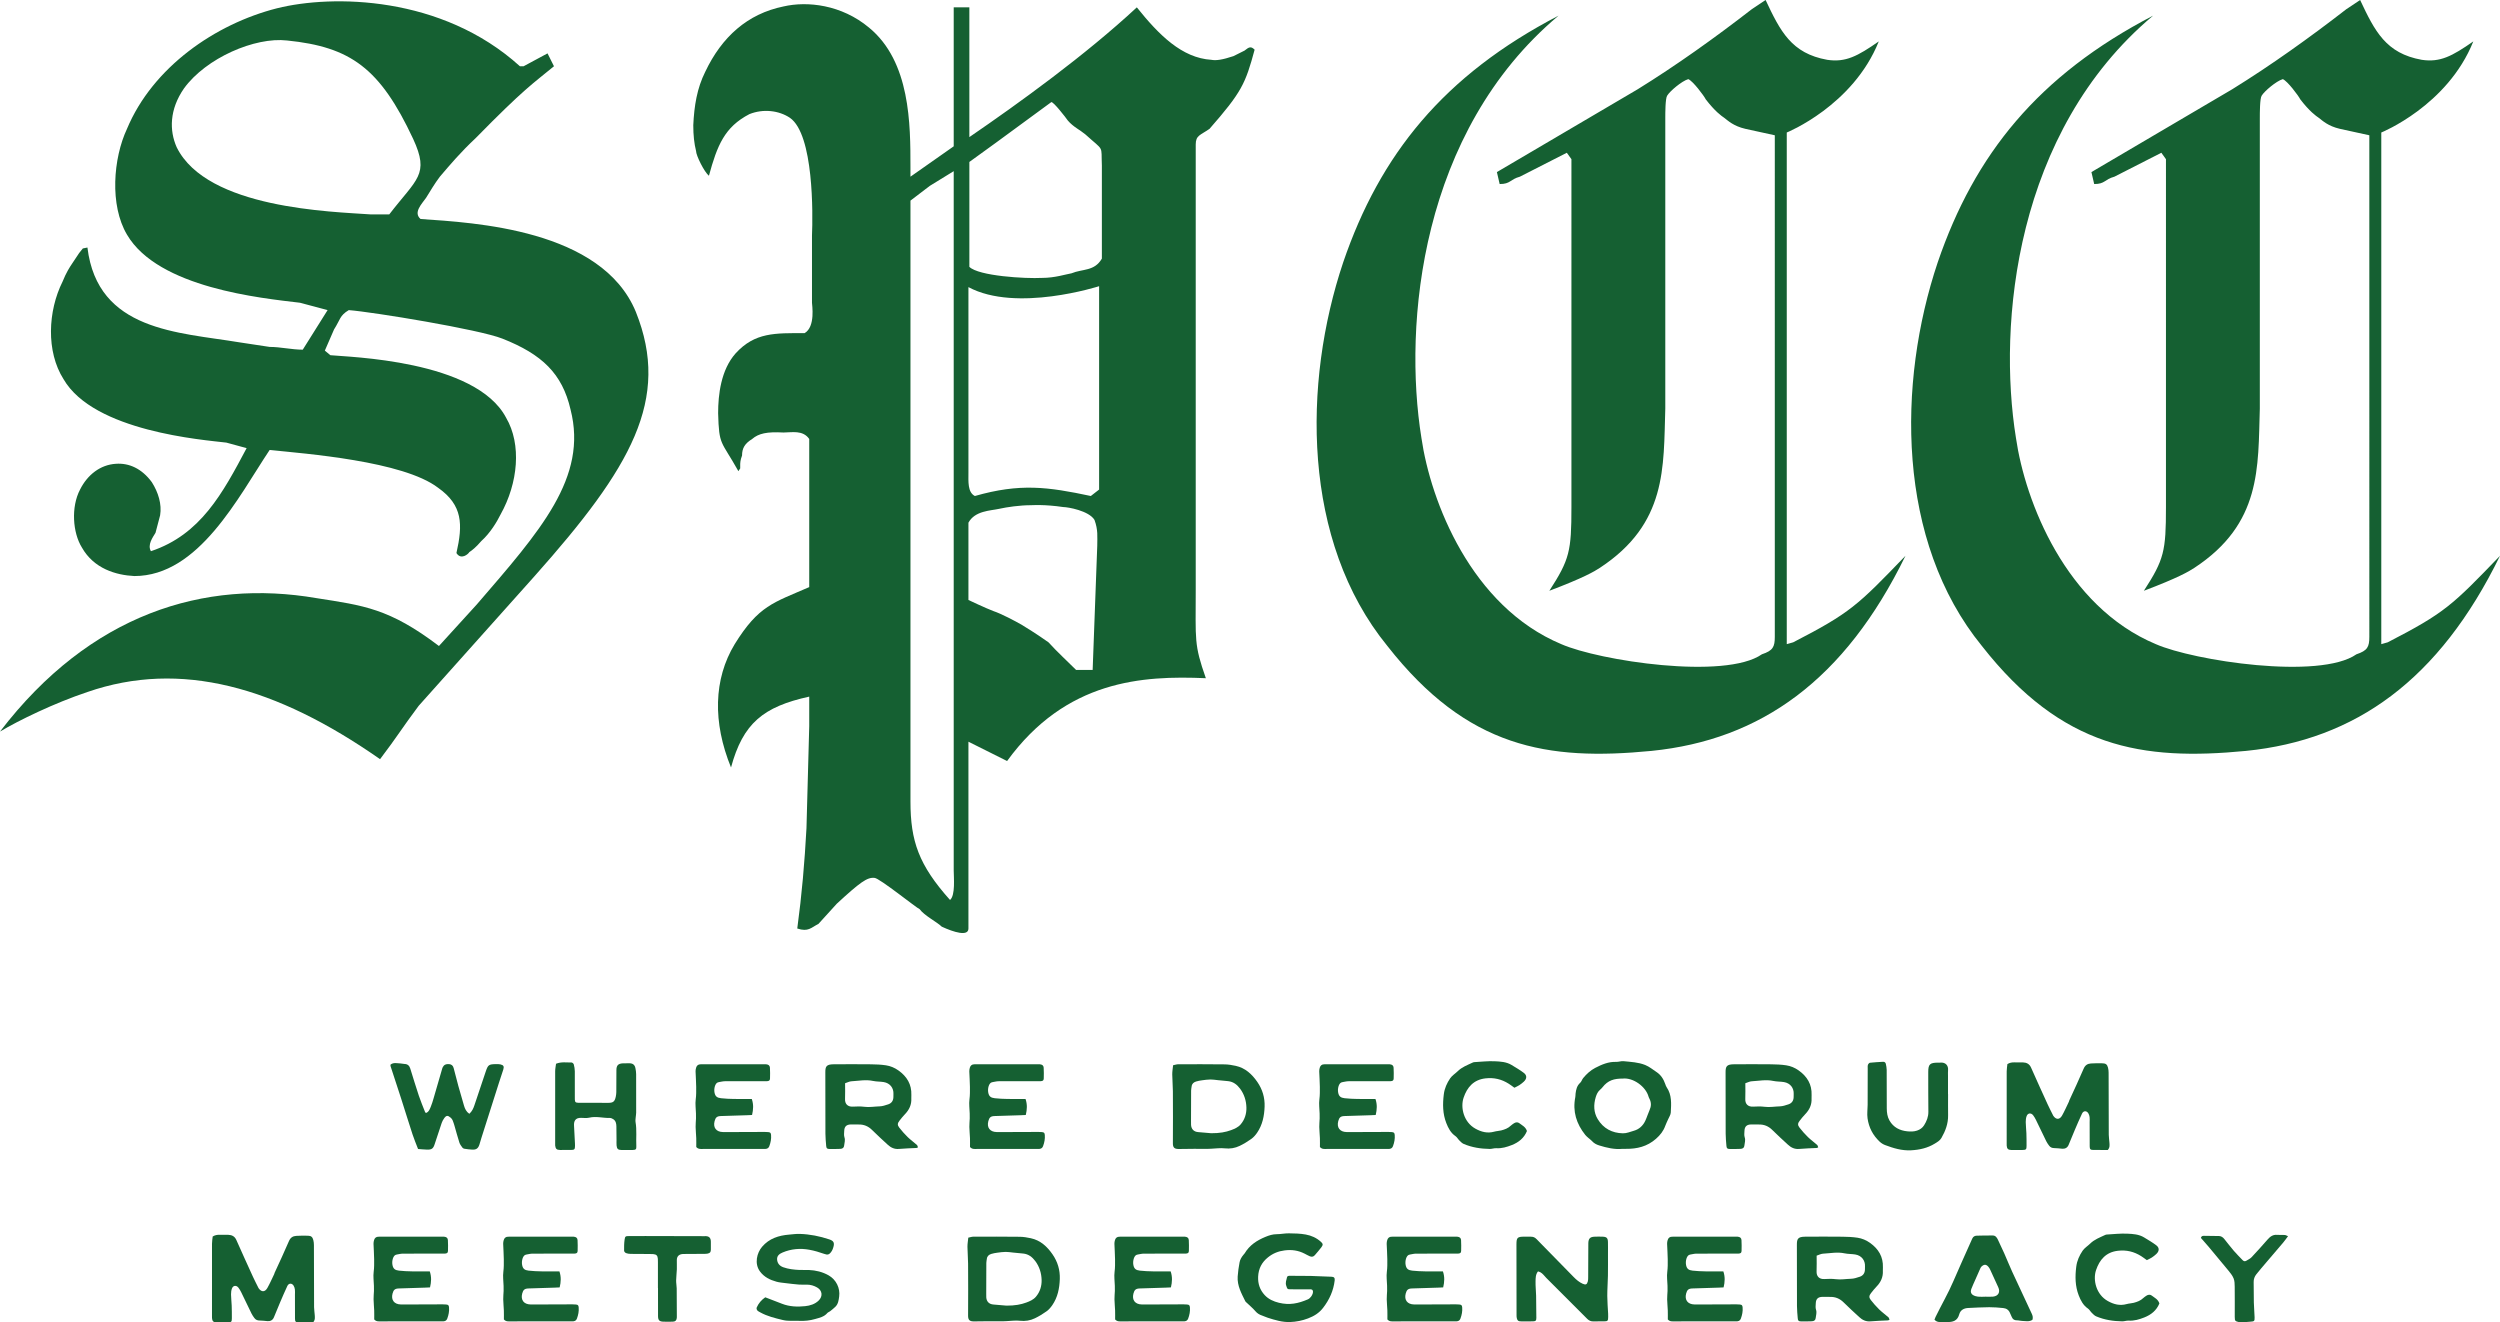<svg viewBox="0 0 463.764 245.321" height="245.321" width="463.764" xmlns="http://www.w3.org/2000/svg" data-sanitized-data-name="Layer_2" data-name="Layer_2" id="b">
  <g data-sanitized-data-name="Layer_1" data-name="Layer_1" id="c">
    <g>
      <path fill="#156032" d="M97.132,12.291l4.438-2.389,1.195,2.389c-3.926,3.243-5.463,4.097-14.51,13.315-2.902,2.731-4.609,4.78-6.657,7.169-1.024,1.366-1.707,2.561-2.561,3.926-.853,1.195-2.389,2.732-1.024,3.926,9.901.683,33.63,1.878,39.945,17.241,6.487,16.217-.853,28.85-18.778,48.993l-21.509,24.069c-3.072,4.097-3.926,5.633-7.169,9.901-19.29-13.486-37.043-18.436-54.284-12.461-6.145,2.049-12.804,5.291-16.217,7.34,16.729-21.85,37.897-28.337,58.723-24.752,8.706,1.366,13.486,1.878,22.704,8.876l6.999-7.682c11.778-13.656,20.656-23.557,17.412-36.189-1.537-6.657-5.292-10.242-12.632-13.144-4.268-1.707-24.069-4.951-28.508-5.292-1.707,1.024-1.537,1.707-2.732,3.585l-1.707,3.926,1.024.853c3.243.341,26.971.854,32.605,11.608,2.902,4.951,2.219,12.12-1.024,17.924-.683,1.366-1.878,3.415-3.585,4.951-1.024,1.195-1.707,1.707-2.219,2.049-.17.341-1.536,1.536-2.389.17,1.195-5.291,1.195-8.876-3.415-12.12-6.487-4.951-24.581-6.317-31.239-6.999-5.804,8.705-13.144,23.386-25.094,23.386-3.414-.171-7.511-1.366-9.73-5.292-1.707-2.731-2.049-7.511-.341-10.754,1.366-2.732,3.755-4.609,6.657-4.78,2.39-.171,4.78.853,6.657,3.414,1.196,1.878,1.878,4.097,1.537,6.145l-.854,3.243c-.512.853-1.536,2.219-.853,3.414,9.218-3.072,13.315-10.754,17.754-19.119l-3.756-1.024c-4.267-.513-24.581-2.049-30.215-11.779-3.243-5.121-2.902-12.632-.17-18.094.683-1.707,1.366-2.732,1.707-3.243l1.365-2.049.683-.853.854-.171c1.878,15.534,16.9,15.706,28.166,17.583l5.633.853c2.049,0,4.098.513,6.145.513l4.609-7.341-5.121-1.365c-7.17-.854-26.289-2.732-32.093-12.632-3.243-5.463-2.561-14.169,0-19.631C28.337,12.462,39.945,4.439,51.382,1.537c10.242-2.561,30.556-2.39,45.066,10.754h.683ZM53.26,7.511c-5.974-.683-15.022,3.243-19.119,8.876-2.732,3.926-2.732,7.853-1.366,10.925,5.633,11.438,28.849,11.95,36.019,12.462h3.414c5.121-6.658,7.511-7.341,4.439-13.998-6.145-13.144-11.608-17.071-23.387-18.265Z"></path>
      <path fill="#156032" d="M168.896,32.775c5.121-3.584,8.023-5.633,8.023-5.633V1.366h2.902v24.069c9.218-6.316,21.509-15.192,31.068-24.069,4.097,5.121,8.365,9.389,13.827,9.73.853.17,2.049,0,4.097-.683l2.049-1.024c.853-.683,1.195-.853,1.878-.17-1.707,6.316-2.39,7.852-8.365,14.68-1.707,1.195-2.561,1.195-2.561,2.902v82.622c0,9.389-.341,10.072,1.878,16.388-11.778-.513-25.947.341-36.872,15.363l-7.17-3.585v34.653c0,1.537-2.731.683-4.95-.341-.854-.853-3.243-2.048-4.098-3.243-.512-.17-7.511-5.803-8.365-5.803-1.365-.171-2.731.853-6.999,4.78l-3.414,3.755c-1.366.683-1.878,1.536-3.926.853.853-6.316,1.366-12.29,1.707-18.607l.512-18.948v-5.463c-8.535,1.878-12.291,4.951-14.51,13.144-3.414-8.365-3.243-16.388.683-22.874,4.438-7.17,7.17-7.682,13.827-10.584v-27.483c-1.195-1.707-3.243-1.195-4.78-1.195-3.072-.171-4.609.17-5.804,1.195-1.366.853-1.878,1.707-1.878,3.072-.341.854-.341,1.537-.341,1.537v.853l-.341.512c-3.243-5.804-3.585-4.609-3.755-10.754,0-3.415.512-8.023,3.243-11.096,3.584-3.926,7.34-3.755,12.803-3.755,2.048-1.195,1.365-5.291,1.365-5.633v-12.462c.171-3.926.341-18.777-4.097-21.85-2.048-1.365-4.95-1.707-7.511-.682-4.609,2.389-5.975,5.803-7.511,11.437-.853-.683-2.39-3.755-2.39-4.609-.341-1.366-.512-2.902-.512-4.78.17-3.585.683-6.828,2.219-9.901,3.073-6.487,7.853-10.755,14.51-12.12,4.438-1.024,10.755-.341,15.876,3.926,7.682,6.317,7.682,17.925,7.682,25.948v1.707ZM168.896,37.214v111.471c0,7.34,1.536,11.778,7.34,18.265,1.024-.854.683-4.268.683-5.463V31.752l-4.439,2.731-3.584,2.732ZM179.65,87.743c0,1.537-.17,3.585,1.195,4.268,8.365-2.39,13.486-1.707,21.51,0l1.536-1.195v-37.726s-15.363,4.951-24.241.171v34.482ZM191.258,93.718c-2.049,0-4.438.341-5.974.683-1.537.341-4.439.341-5.634,2.561v14.339s3.243,1.536,4.609,2.049c1.536.512,4.097,1.878,5.291,2.561,3.073,1.878,4.439,2.902,4.951,3.243,1.707,1.878,3.414,3.414,5.121,5.121h3.072l.854-23.046c0-1.707.17-2.902-.513-4.78-1.024-1.707-4.95-2.389-5.804-2.389-3.414-.513-5.803-.341-5.974-.341ZM193.307,51.553c2.389,0,4.438-.683,5.463-.853,2.048-.854,4.267-.341,5.633-2.732v-17.241c-.17-3.926.513-2.561-3.072-5.804-1.024-.854-2.219-1.366-3.243-2.561-.341-.513-2.732-3.585-3.073-3.415-4.438,3.243-10.242,7.511-10.242,7.511l-4.95,3.585v19.46c1.707,1.707,10.413,2.219,13.486,2.049Z"></path>
      <path fill="#156032" d="M329.235,25.094l-5.462-1.195c-2.22-.512-3.243-1.536-3.926-2.049-.512-.341-1.707-1.195-3.415-3.414-.341-.683-2.389-3.414-3.243-3.755-1.195.341-3.413,2.219-3.925,3.072-.342.513-.342,3.243-.342,4.097v53.944c-.341,10.925.342,21.338-12.12,29.532-1.025.682-3.072,1.878-9.388,4.267,3.755-5.804,4.096-7.34,4.096-15.534V29.532l-.854-1.195-8.705,4.438c-1.878.513-1.707,1.366-3.755,1.366l-.513-2.219,26.118-15.363c7.17-4.438,14.34-9.559,21.167-14.852l2.561-1.707c2.732,5.804,4.78,9.902,11.437,11.096,3.415.512,5.635-.683,9.559-3.415-4.779,11.95-17.07,16.9-17.07,16.9v94.913l1.195-.341c10.584-5.463,11.95-6.828,20.827-16.047-11.267,23.046-26.802,34.141-47.115,36.19-19.29,1.878-34.141-.513-48.992-19.461-15.876-19.46-15.706-48.822-8.194-71.184,6.828-19.973,18.607-34.653,39.945-45.749-25.606,21.509-28.849,57.186-25.435,78.354,1.707,11.779,9.218,31.239,25.947,38.239,6.999,3.072,30.386,6.657,37.214,1.878,2.049-.683,2.389-1.366,2.389-3.243V25.094Z"></path>
      <path fill="#156032" d="M439.523,25.094l-5.462-1.195c-2.22-.512-3.243-1.536-3.926-2.049-.512-.341-1.707-1.195-3.415-3.414-.341-.683-2.389-3.414-3.243-3.755-1.195.341-3.413,2.219-3.925,3.072-.342.513-.342,3.243-.342,4.097v53.944c-.341,10.925.342,21.338-12.12,29.532-1.024.682-3.072,1.878-9.388,4.267,3.755-5.804,4.096-7.34,4.096-15.534V29.532l-.854-1.195-8.705,4.438c-1.878.513-1.707,1.366-3.755,1.366l-.512-2.219,26.117-15.363c7.17-4.438,14.34-9.559,21.167-14.852l2.561-1.707c2.732,5.804,4.78,9.902,11.437,11.096,3.415.512,5.635-.683,9.559-3.415-4.779,11.95-17.07,16.9-17.07,16.9v94.913l1.195-.341c10.584-5.463,11.95-6.828,20.827-16.047-11.267,23.046-26.802,34.141-47.115,36.19-19.29,1.878-34.141-.513-48.993-19.461-15.875-19.46-15.704-48.822-8.193-71.184,6.828-19.973,18.607-34.653,39.945-45.749-25.606,21.509-28.849,57.186-25.436,78.354,1.708,11.779,9.219,31.239,25.948,38.239,6.999,3.072,30.386,6.657,37.214,1.878,2.049-.683,2.389-1.366,2.389-3.243V25.094Z"></path>
    </g>
    <g>
      <path fill="#156032" d="M87.058,206.619c.514-.456.756-1.005.95-1.587.695-2.085,1.396-4.168,2.097-6.251.418-1.241.566-1.354,1.858-1.382.29-.006.59-.014.869.051.579.133.712.379.533.952-.259.828-.546,1.647-.81,2.473-1.08,3.386-2.157,6.773-3.233,10.161-.14.44-.251.889-.399,1.326-.229.678-.583.932-1.297.9-.49-.022-.98-.088-1.467-.16-.133-.019-.295-.096-.369-.2-.216-.301-.462-.607-.573-.952-.33-1.015-.596-2.051-.896-3.076-.105-.36-.217-.721-.363-1.066-.075-.178-.211-.346-.359-.474-.539-.465-.813-.443-1.213.121-.184.257-.342.547-.445.845-.451,1.311-.886,2.627-1.309,3.948-.258.804-.532,1.035-1.386,1.015-.546-.013-1.092-.075-1.694-.118-.359-.941-.734-1.818-1.029-2.721-.719-2.197-1.394-4.408-2.102-6.609-.646-2.008-1.311-4.011-1.965-6.017-.026-.08-.014-.171-.023-.29.554-.468,1.206-.254,1.825-.237.258.007.514.093.773.099.579.012.908.314,1.073.841.526,1.682,1.031,3.371,1.59,5.042.347,1.039.777,2.051,1.175,3.074.018.046.088.072.168.132.536-.209.697-.73.89-1.194.211-.506.364-1.037.518-1.564.512-1.745,1.013-3.495,1.52-5.241.049-.167.088-.34.167-.492.228-.447.614-.621,1.166-.572.466.041.74.284.855.73.288,1.118.571,2.237.878,3.35.338,1.225.691,2.445,1.054,3.662.167.561.412,1.085.974,1.482Z"></path>
      <path fill="#156032" d="M103.148,197.333c1.007-.408,1.95-.212,2.874-.235.141-.004.377.201.417.35.11.415.186.851.192,1.28.019,1.571.004,3.142.002,4.712,0,.175-.008.35.003.524.032.497.118.575.644.611.029.002.058,0,.087,0,1.838.005,3.677.022,5.516.009.879-.006,1.161-.263,1.347-1.143.059-.281.096-.57.099-.856.013-1.367.003-2.735.018-4.102.009-.859.338-1.185,1.217-1.23.408-.021.818-.023,1.226-.01.622.019.959.293,1.084.905.075.366.131.742.133,1.115.013,2.385.011,4.77.004,7.156,0,.286-.066.572-.087.859-.021.288-.073.588-.026.867.256,1.502.069,3.016.143,4.522.027.537-.115.65-.676.662-.701.015-1.401.013-2.102,0-.607-.009-.826-.209-.884-.827-.033-.346-.007-.698-.01-1.047-.007-.844-.003-1.688-.026-2.531-.013-.503-.109-.996-.568-1.299-.187-.124-.428-.242-.642-.236-1.272.033-2.534-.362-3.82-.056-.471.112-.988.055-1.484.037-1.102-.038-1.401.596-1.341,1.471.075,1.098.116,2.198.171,3.297.007.145.011.291.008.436-.012.649-.098.739-.771.75-.671.01-1.342.013-2.013.002-.616-.01-.822-.208-.894-.82-.014-.115-.003-.232-.003-.349-.002-4.48-.008-8.96.002-13.44,0-.456.104-.912.161-1.385Z"></path>
      <path fill="#156032" d="M139.463,203.871c.347,1.017.288,1.962.047,2.967-.343.016-.629.035-.914.043-1.627.051-3.255.092-4.882.153-.713.026-.974.258-1.155.948-.313,1.193.302,1.998,1.547,2.021.233.004.467.006.7.005,2.188-.008,4.376-.018,6.565-.024.379,0,.76-.004,1.137.028.394.034.496.152.529.55.059.705-.074,1.375-.319,2.042-.121.33-.318.464-.613.518-.17.031-.349.01-.524.011-3.735.003-7.469.006-11.204.007-.403,0-.825.072-1.217-.36,0-.495.016-1.073-.004-1.651-.025-.692-.104-1.383-.116-2.076-.01-.518.052-1.038.07-1.557.011-.316.003-.632-.005-.948-.023-.869-.159-1.751-.046-2.601.105-.787.092-1.561.086-2.34-.008-.954-.087-1.908-.116-2.861-.007-.226.036-.461.1-.679.117-.402.386-.638.829-.633.233.002.467-.009.7-.009,3.677,0,7.353.002,11.029.003.146,0,.292-.008.438.004.424.036.679.228.701.623.036.667.038,1.338.016,2.005-.012.369-.164.479-.571.507-.232.017-.467.004-.7.004-2.364-.002-4.727-.011-7.09.002-.37.002-.741.102-1.112.161-.085.014-.17.038-.25.072-.445.191-.725,1.104-.571,1.89.139.709.497.951,1.208,1.031,1.596.178,3.196.136,4.796.142.287.002.574,0,.911,0Z"></path>
      <path fill="#156032" d="M170.291,212.839c-.13.055-.207.113-.286.118-1.073.059-2.15.077-3.22.176-.862.081-1.527-.242-2.125-.8-.957-.894-1.938-1.764-2.861-2.691-.724-.727-1.557-1.074-2.574-1.041-.467.015-.934-.022-1.402-.008-.799.022-1.181.388-1.214,1.172-.017.406-.084.846.042,1.214.187.545-.012,1.033-.06,1.539-.038.398-.289.589-.721.605-.671.026-1.344.034-2.015.02-.44-.009-.556-.129-.593-.579-.062-.75-.138-1.501-.141-2.252-.015-3.784,0-7.568-.017-11.352-.005-1.085.146-1.521,1.547-1.529,2.307-.015,4.615-.021,6.921.004.929.01,1.865.05,2.781.188.831.126,1.609.45,2.313.952,1.577,1.124,2.467,2.586,2.395,4.561-.007.203-.022.408-.009.611.068,1.176-.386,2.134-1.196,2.963-.364.372-.686.788-1.008,1.198-.362.46-.402.798-.041,1.258.482.616,1,1.211,1.56,1.757.538.525,1.158.967,1.723,1.467.108.096.132.288.2.449ZM156.768,200.95c0,1.015.032,1.972-.009,2.927-.038.864.449,1.463,1.452,1.411.699-.036,1.41-.065,2.1.027.964.129,1.906-.054,2.856-.079.538-.014,1.081-.201,1.601-.373.61-.203.939-.661.961-1.316.007-.204,0-.407.01-.611.052-1.074-.604-2.006-1.803-2.204-.656-.109-1.339-.072-1.987-.212-1.343-.289-2.666-.007-3.994.063-.386.02-.762.229-1.187.367Z"></path>
      <path fill="#156032" d="M190.243,203.871c.347,1.017.288,1.962.047,2.967-.343.016-.629.035-.914.043-1.627.051-3.255.092-4.882.153-.713.026-.974.258-1.155.948-.313,1.193.302,1.998,1.547,2.021.233.004.467.006.7.005,2.188-.008,4.376-.018,6.565-.024.379,0,.76-.004,1.137.028.394.034.496.152.529.55.059.705-.074,1.375-.319,2.042-.121.33-.318.464-.613.518-.17.031-.349.01-.524.011-3.735.003-7.469.006-11.204.007-.403,0-.825.072-1.217-.36,0-.495.016-1.073-.004-1.651-.025-.692-.104-1.383-.116-2.076-.01-.518.052-1.038.07-1.557.011-.316.003-.632-.005-.948-.023-.869-.159-1.751-.046-2.601.105-.787.092-1.561.086-2.34-.008-.954-.087-1.908-.116-2.861-.007-.226.036-.461.1-.679.117-.402.386-.638.829-.633.233.002.467-.009.7-.009,3.677,0,7.353.002,11.029.003.146,0,.292-.008.438.004.424.036.679.228.701.623.036.667.038,1.338.016,2.005-.012.369-.164.479-.571.507-.232.017-.467.004-.7.004-2.364-.002-4.727-.011-7.09.002-.37.002-.741.102-1.112.161-.085.014-.17.038-.25.072-.445.191-.725,1.104-.571,1.89.139.709.497.951,1.208,1.031,1.596.178,3.196.136,4.796.142.287.002.574,0,.911,0Z"></path>
      <path fill="#156032" d="M217.614,197.61c.35-.07.653-.182.957-.183,2.861-.008,5.722-.014,8.582.02.689.008,1.386.123,2.062.27,1.787.386,3.027,1.544,4.026,2.99.95,1.375,1.408,2.906,1.35,4.58-.06,1.733-.396,3.395-1.397,4.852-.291.425-.651.838-1.067,1.136-.681.487-1.408.931-2.164,1.294-.865.415-1.782.568-2.776.455-.826-.095-1.679.039-2.52.072-.175.007-.35.02-.524.02-1.81.006-3.621-.019-5.43.029-.954.026-1.144-.359-1.138-1.111.024-3.2.019-6.402,0-9.602-.006-1.042-.108-2.083-.118-3.125-.005-.543.097-1.085.157-1.697ZM224.694,210.219c1.564.007,2.69-.204,3.687-.575.656-.245,1.302-.516,1.774-1.069.772-.904,1.094-2.009,1.062-3.137-.036-1.244-.402-2.45-1.176-3.485-.561-.751-1.25-1.288-2.213-1.394-.634-.069-1.27-.123-1.905-.184-.461-.044-.923-.129-1.383-.123-.52.006-1.041.08-1.557.149-.371.051-.747.114-1.104.225-.44.136-.769.408-.824.911-.028.257-.094.513-.096.77-.013,1.892-.014,3.783-.018,5.675,0,.233-.008.466.007.699.053.794.527,1.265,1.318,1.33.81.066,1.619.138,2.429.207Z"></path>
      <path fill="#156032" d="M255.155,203.871c.347,1.017.288,1.962.047,2.967-.343.016-.629.035-.914.043-1.627.051-3.255.092-4.882.153-.713.026-.974.258-1.155.948-.313,1.193.302,1.998,1.547,2.021.233.004.467.006.7.005,2.188-.008,4.376-.018,6.565-.024.379,0,.76-.004,1.137.028.394.034.496.152.529.55.059.705-.074,1.375-.319,2.042-.121.33-.318.464-.613.518-.17.031-.349.01-.524.011-3.735.003-7.469.006-11.204.007-.403,0-.825.072-1.217-.36,0-.495.016-1.073-.004-1.651-.025-.692-.104-1.383-.116-2.076-.01-.518.052-1.038.07-1.557.011-.316.003-.632-.005-.948-.023-.869-.159-1.751-.046-2.601.105-.787.092-1.561.086-2.34-.008-.954-.087-1.908-.116-2.861-.007-.226.036-.461.1-.679.117-.402.386-.638.829-.633.233.002.467-.009.7-.009,3.677,0,7.353.002,11.029.003.146,0,.292-.008.438.004.424.036.679.228.701.623.036.667.038,1.338.016,2.005-.012.369-.164.479-.571.507-.232.017-.467.004-.7.004-2.364-.002-4.727-.011-7.09.002-.37.002-.741.102-1.112.161-.085.014-.17.038-.25.072-.445.191-.725,1.104-.571,1.89.139.709.497.951,1.208,1.031,1.596.178,3.196.136,4.796.142.287.002.574,0,.911,0Z"></path>
      <path fill="#156032" d="M280.93,201.782c-.388-.276-.711-.53-1.057-.747-1.326-.833-2.713-1.172-4.307-.993-2.212.249-3.414,1.666-4.059,3.582-.623,1.854.028,4.54,2.171,5.738,1.124.628,2.257.921,3.517.566.417-.118.863-.12,1.283-.228.65-.168,1.28-.395,1.788-.888.168-.163.372-.288.564-.424.321-.227.724-.254.991-.045.522.407,1.186.689,1.434,1.468-.527,1.303-1.544,2.107-2.805,2.602-.923.363-1.867.65-2.885.586-.397-.025-.803.14-1.205.134-1.662-.024-3.292-.27-4.838-.928-.306-.13-.562-.409-.811-.652-.253-.246-.426-.598-.706-.789-.88-.596-1.348-1.496-1.716-2.447-.665-1.716-.685-3.487-.456-5.316.142-1.135.582-2.082,1.176-2.961.355-.525.947-.875,1.409-1.329.778-.767,1.771-1.124,2.716-1.574.104-.05.218-.098.33-.104,1.278-.069,2.559-.223,3.832-.163,1.056.049,2.157.106,3.116.693.772.473,1.563.926,2.282,1.477.597.458.555,1.079-.014,1.608-.258.24-.539.461-.833.653-.268.175-.566.3-.917.481Z"></path>
      <path fill="#156032" d="M301.008,213.115c-1.507.155-2.942-.196-4.369-.637-.516-.16-.961-.402-1.33-.815-.194-.217-.445-.38-.663-.576-.197-.177-.408-.347-.573-.555-1.638-2.053-2.375-4.359-1.845-7.022.041-.205.021-.421.047-.63.095-.752.242-1.465.849-2.007.252-.225.348-.624.572-.894.63-.757,1.348-1.422,2.216-1.874,1.223-.635,2.475-1.174,3.895-1.119.457.017.928-.178,1.379-.13,1.349.142,2.718.186,4.01.707.77.311,1.4.846,2.085,1.295.827.541,1.319,1.327,1.639,2.256.068.197.134.406.25.573.995,1.437.853,3.08.769,4.694-.022.42-.309.827-.484,1.236-.174.409-.387.802-.535,1.219-.35.983-.936,1.722-1.724,2.416-1.638,1.44-3.516,1.885-5.575,1.864-.205-.002-.409,0-.614,0ZM301.039,200.081c-1.613.002-2.743.298-3.78,1.631-.126.163-.282.305-.438.441-.415.364-.639.831-.8,1.362-.431,1.418-.392,2.837.359,4.08,1.049,1.741,2.662,2.596,4.67,2.639.72.015,1.361-.284,2.027-.468.972-.269,1.694-.922,2.133-1.854.303-.645.5-1.342.795-1.991.32-.705.337-1.382-.009-2.072-.067-.133-.141-.267-.18-.41-.513-1.878-2.854-3.562-4.777-3.357Z"></path>
      <path fill="#156032" d="M337.292,212.839c-.13.055-.207.113-.286.118-1.073.059-2.15.077-3.22.176-.862.081-1.527-.242-2.125-.8-.957-.894-1.938-1.764-2.861-2.691-.724-.727-1.557-1.074-2.574-1.041-.467.015-.934-.022-1.402-.008-.799.022-1.181.388-1.214,1.172-.017.406-.083.846.042,1.214.187.545-.012,1.033-.06,1.539-.038.398-.289.589-.721.605-.671.026-1.344.034-2.015.02-.44-.009-.556-.129-.593-.579-.062-.75-.138-1.501-.141-2.252-.015-3.784,0-7.568-.017-11.352-.005-1.085.146-1.521,1.547-1.529,2.307-.015,4.615-.021,6.921.004.929.01,1.865.05,2.781.188.831.126,1.609.45,2.313.952,1.577,1.124,2.467,2.586,2.395,4.561-.007.203-.022.408-.009.611.068,1.176-.386,2.134-1.196,2.963-.364.372-.686.788-1.008,1.198-.362.46-.402.798-.041,1.258.482.616,1,1.211,1.56,1.757.538.525,1.158.967,1.723,1.467.108.096.132.288.2.449ZM323.769,200.95c0,1.015.033,1.972-.009,2.927-.038.864.449,1.463,1.452,1.411.699-.036,1.41-.065,2.1.027.964.129,1.906-.054,2.856-.079.538-.014,1.081-.201,1.601-.373.61-.203.939-.661.961-1.316.007-.204,0-.407.01-.611.052-1.074-.604-2.006-1.803-2.204-.656-.109-1.339-.072-1.987-.212-1.343-.289-2.666-.007-3.994.063-.386.02-.762.229-1.187.367Z"></path>
      <path fill="#156032" d="M361.379,202.975c0,1.31-.016,2.619.004,3.928.023,1.53-.488,2.895-1.238,4.194-.289.5-.78.771-1.249,1.058-1.345.823-2.819,1.148-4.388,1.232-1.707.091-3.273-.391-4.824-.975-.371-.14-.734-.376-1.023-.651-1.234-1.176-1.98-2.588-2.222-4.308-.12-.854.019-1.667.019-2.499,0-2.241.006-4.481.012-6.722,0-.232-.031-.481.039-.693.054-.161.235-.379.38-.395.806-.089,1.619-.13,2.43-.176.266-.015.459.13.512.384.076.365.156.737.159,1.107.015,2.386-.001,4.772.017,7.158.006.781.105,1.559.508,2.256.73,1.261,1.892,1.85,3.292,1.993.6.061,1.209.07,1.815-.134.56-.188,1.004-.509,1.299-.975.485-.763.815-1.582.802-2.531-.033-2.444-.013-4.888-.023-7.333-.006-1.482.318-1.758,1.792-1.765.146,0,.293.011.438-.003.982-.1,1.523.533,1.445,1.398-.031.346-.01.698-.01,1.047,0,1.135,0,2.269,0,3.404h.015Z"></path>
      <path fill="#156032" d="M391.003,213.328c-.883,0-1.787.012-2.69-.005-.538-.01-.659-.133-.664-.688-.014-1.483-.007-2.967-.008-4.451,0-.32.032-.644-.01-.959-.033-.25-.11-.519-.248-.726-.334-.499-.899-.466-1.156.08-.469.996-.902,2.008-1.334,3.02-.398.931-.771,1.873-1.164,2.805-.207.492-.64.738-1.173.692-.491-.042-.981-.116-1.471-.117-.419,0-.74-.139-.976-.469-.185-.258-.375-.518-.514-.801-.652-1.327-1.283-2.665-1.933-3.995-.14-.284-.304-.564-.496-.817-.385-.509-.996-.448-1.215.143-.127.342-.17.734-.166,1.102.009.693.097,1.384.122,2.077.028.785.031,1.571.029,2.356-.001.65-.096.742-.768.752-.7.01-1.401.016-2.101-.002-.559-.014-.771-.241-.812-.8-.008-.116-.004-.232-.004-.349,0-4.48-.005-8.96.003-13.44,0-.457.086-.915.13-1.344.444-.272.867-.326,1.308-.319.525.008,1.051-.01,1.576.007.688.022,1.206.286,1.506.965,1.008,2.279,2.04,4.546,3.075,6.812.301.66.64,1.303.961,1.954.026.052.045.109.077.156.512.764,1.179.781,1.635-.023.472-.831.852-1.714,1.27-2.575.037-.078.042-.169.079-.248.888-1.951,1.813-3.887,2.649-5.86.282-.667.725-.945,1.366-.985.728-.045,1.459-.051,2.188-.028.575.018.823.234.974.804.08.303.11.626.112.94.014,3.84.013,7.68.029,11.52.002.489.1.976.123,1.466.021.429.11.878-.306,1.348Z"></path>
    </g>
    <g>
      <path fill="#156032" d="M58.076,245.311c-.883,0-1.787.012-2.69-.005-.538-.01-.659-.133-.664-.688-.014-1.483-.007-2.967-.008-4.451,0-.32.032-.644-.01-.959-.033-.25-.11-.519-.248-.726-.334-.499-.899-.466-1.156.08-.468.996-.902,2.008-1.334,3.02-.398.931-.771,1.873-1.164,2.805-.207.492-.64.738-1.173.692-.49-.042-.981-.116-1.471-.117-.419,0-.74-.139-.976-.469-.185-.258-.375-.518-.514-.801-.652-1.327-1.283-2.665-1.933-3.995-.14-.284-.304-.564-.496-.817-.385-.509-.996-.448-1.215.143-.127.342-.17.734-.166,1.102.009.693.097,1.384.122,2.077.028.785.031,1.571.029,2.356-.001.65-.096.742-.768.752-.7.01-1.401.016-2.101-.002-.559-.014-.771-.241-.812-.8-.008-.116-.004-.232-.004-.349,0-4.48-.006-8.96.003-13.44,0-.457.086-.915.13-1.344.444-.272.867-.326,1.308-.319.525.008,1.051-.01,1.576.007.688.022,1.206.286,1.506.965,1.008,2.279,2.04,4.546,3.075,6.812.301.66.64,1.303.961,1.954.026.052.045.109.078.156.512.764,1.179.781,1.635-.023.472-.831.852-1.714,1.27-2.575.037-.078.043-.169.079-.248.888-1.951,1.813-3.887,2.649-5.86.282-.667.725-.945,1.366-.985.728-.045,1.459-.051,2.188-.028.575.018.823.234.974.804.08.303.11.626.112.94.014,3.84.013,7.68.029,11.52.002.489.1.976.123,1.466.021.429.11.878-.306,1.348Z"></path>
      <path fill="#156032" d="M79.725,235.853c.347,1.017.288,1.962.047,2.967-.344.016-.63.035-.915.043-1.627.051-3.255.092-4.883.153-.713.026-.974.258-1.155.948-.313,1.193.302,1.998,1.547,2.021.234.004.467.006.701.005,2.188-.008,4.376-.018,6.565-.024.379,0,.761-.004,1.137.028.394.034.497.152.53.55.059.705-.074,1.375-.319,2.042-.121.33-.318.464-.612.518-.17.031-.35.01-.525.011-3.735.003-7.47.006-11.204.007-.403,0-.825.072-1.217-.36,0-.495.016-1.073-.004-1.651-.025-.692-.104-1.383-.116-2.076-.01-.518.052-1.038.07-1.557.011-.316.003-.632-.005-.948-.023-.869-.159-1.751-.046-2.601.105-.787.092-1.561.086-2.34-.008-.954-.087-1.908-.116-2.861-.007-.226.036-.461.1-.679.117-.402.386-.638.829-.633.233.002.467-.009.7-.009,3.677,0,7.354.002,11.029.003.146,0,.293-.008.438.004.424.036.68.228.701.623.036.667.038,1.338.017,2.005-.012.369-.164.479-.572.507-.232.017-.467.004-.7.004-2.364-.002-4.727-.011-7.09.002-.371.002-.742.102-1.112.161-.085.014-.17.038-.25.072-.445.191-.725,1.104-.571,1.89.139.709.497.951,1.208,1.031,1.596.178,3.197.136,4.796.142.287.002.574,0,.912,0Z"></path>
      <path fill="#156032" d="M103.775,235.853c.348,1.017.288,1.962.047,2.967-.344.016-.629.035-.914.043-1.628.051-3.255.092-4.883.153-.713.026-.974.258-1.155.948-.312,1.193.303,1.998,1.547,2.021.233.004.467.006.7.005,2.189-.008,4.377-.018,6.566-.024.379,0,.76-.004,1.137.028.394.034.496.152.53.55.058.705-.075,1.375-.319,2.042-.122.33-.318.464-.613.518-.17.031-.349.01-.524.011-3.735.003-7.47.006-11.204.007-.403,0-.825.072-1.217-.36,0-.495.017-1.073-.004-1.651-.025-.692-.103-1.383-.117-2.076-.01-.518.053-1.038.071-1.557.011-.316.003-.632-.005-.948-.024-.869-.158-1.751-.045-2.601.104-.787.091-1.561.085-2.34-.008-.954-.086-1.908-.116-2.861-.007-.226.036-.461.1-.679.117-.402.385-.638.829-.633.233.002.467-.009.7-.009,3.677,0,7.354.002,11.029.003.145,0,.293-.008.437.004.424.036.68.228.702.623.035.667.038,1.338.017,2.005-.013.369-.164.479-.572.507-.233.017-.467.004-.701.004-2.363-.002-4.727-.011-7.089.002-.371.002-.742.102-1.112.161-.085.014-.171.038-.25.072-.444.191-.724,1.104-.571,1.89.139.709.496.951,1.208,1.031,1.597.178,3.197.136,4.797.142.287.002.574,0,.911,0Z"></path>
      <path fill="#156032" d="M122.049,238.927c0-1.6,0-3.199,0-4.798,0-.203.004-.408-.013-.611-.052-.608-.256-.818-.863-.876-.231-.023-.466-.017-.7-.018-1.166-.006-2.334-.001-3.501-.021-.284-.005-.583-.046-.843-.149-.156-.062-.353-.278-.355-.426-.007-.693-.005-1.393.094-2.077.09-.621.175-.645.813-.652,1.021-.012,2.043-.01,3.064-.008,3.5.007,7.001.017,10.501.025.146,0,.293.012.438.001.857-.059,1.22.29,1.184,1.189-.018.435.014.873,0,1.308-.017.469-.139.626-.585.733-.223.053-.462.048-.693.05-1.166.01-2.334.013-3.501.021-.203.001-.412-.009-.61.027-.597.108-.911.466-.925,1.073-.014.582.027,1.164.004,1.745-.026.692-.119,1.383-.131,2.075-.008.488.098.976.104,1.465.02,1.744.019,3.489.025,5.234,0,.087,0,.175-.011.261-.058.457-.262.663-.737.679-.584.019-1.167.018-1.751.001-.731-.021-.984-.266-.99-1.017-.016-1.745-.005-3.49-.005-5.234-.005,0-.009,0-.013,0Z"></path>
      <path fill="#156032" d="M141.958,240.656c1.118.43,2.116.808,3.11,1.199,1.387.546,2.846.596,4.295.445.917-.095,1.824-.376,2.511-1.051.799-.785.675-1.86-.296-2.418-.581-.334-1.218-.523-1.904-.524-.496-.001-.995.026-1.489-.014-.836-.067-1.67-.169-2.503-.272-.545-.067-1.102-.111-1.627-.255-1.217-.337-2.304-.858-3.079-1.911-1.079-1.467-.558-3.455.391-4.568,1.328-1.556,3.085-2.102,5.055-2.265.636-.052,1.273-.144,1.907-.127,1.896.052,3.738.423,5.526,1.023.805.271.974.638.738,1.438-.071.24-.15.488-.284.699-.477.756-.791.768-1.417.545-.892-.319-1.816-.591-2.75-.763-1.69-.312-3.363-.168-4.952.499-.568.239-1.083.593-1.035,1.308.048.72.477,1.2,1.149,1.44.958.342,1.97.451,2.985.498.583.027,1.168-.016,1.752.007,1.296.052,2.528.355,3.652.985,1.438.805,2.183,2.405,1.978,3.922-.091.683-.169,1.4-.719,1.929-.306.294-.64.56-.974.824-.155.123-.384.178-.503.322-.59.713-1.454.878-2.287,1.12-.956.278-1.931.38-2.927.332-1.014-.049-2.032.093-3.044-.152-1.438-.348-2.873-.689-4.171-1.41-.199-.112-.428-.212-.566-.377-.105-.127-.174-.382-.113-.523.336-.787.884-1.419,1.591-1.905Z"></path>
      <path fill="#156032" d="M179.623,229.592c.35-.07.653-.182.957-.183,2.86-.008,5.723-.014,8.583.02.689.008,1.386.123,2.061.27,1.788.386,3.027,1.544,4.027,2.99.95,1.375,1.408,2.906,1.349,4.58-.06,1.733-.395,3.395-1.396,4.852-.292.425-.651.838-1.067,1.136-.681.487-1.408.931-2.164,1.294-.865.415-1.782.568-2.776.455-.826-.095-1.679.039-2.521.072-.174.007-.349.02-.524.02-1.81.006-3.621-.019-5.43.029-.953.026-1.144-.359-1.138-1.111.024-3.2.018-6.402,0-9.602-.006-1.042-.109-2.083-.118-3.125-.005-.543.096-1.085.156-1.697ZM186.703,242.202c1.564.007,2.69-.204,3.688-.575.655-.245,1.301-.516,1.773-1.069.772-.904,1.095-2.009,1.062-3.137-.036-1.244-.402-2.45-1.176-3.485-.561-.751-1.251-1.288-2.213-1.394-.635-.069-1.27-.123-1.905-.184-.461-.044-.923-.129-1.383-.123-.519.006-1.04.08-1.556.149-.371.051-.747.114-1.104.225-.44.136-.768.408-.824.911-.028.257-.094.513-.095.77-.013,1.892-.014,3.783-.018,5.675,0,.233-.009.466.007.699.053.794.527,1.265,1.318,1.33.81.066,1.619.138,2.429.207Z"></path>
      <path fill="#156032" d="M217.164,235.853c.348,1.017.288,1.962.047,2.967-.344.016-.629.035-.914.043-1.628.051-3.255.092-4.883.153-.713.026-.974.258-1.155.948-.312,1.193.303,1.998,1.547,2.021.233.004.467.006.7.005,2.189-.008,4.377-.018,6.566-.024.379,0,.76-.004,1.137.028.394.034.496.152.53.55.058.705-.075,1.375-.319,2.042-.122.33-.318.464-.613.518-.17.031-.349.01-.524.011-3.735.003-7.47.006-11.204.007-.403,0-.825.072-1.217-.36,0-.495.017-1.073-.004-1.651-.025-.692-.103-1.383-.117-2.076-.01-.518.053-1.038.071-1.557.011-.316.003-.632-.005-.948-.024-.869-.158-1.751-.045-2.601.104-.787.091-1.561.085-2.34-.008-.954-.086-1.908-.116-2.861-.007-.226.035-.461.1-.679.117-.402.385-.638.829-.633.233.002.467-.009.7-.009,3.677,0,7.354.002,11.029.003.146,0,.293-.008.437.004.424.036.68.228.702.623.035.667.038,1.338.017,2.005-.013.369-.164.479-.572.507-.233.017-.467.004-.701.004-2.363-.002-4.726-.011-7.089.002-.371.002-.742.102-1.112.161-.085.014-.171.038-.25.072-.444.191-.724,1.104-.571,1.89.139.709.496.951,1.208,1.031,1.597.178,3.197.136,4.797.142.287.002.574,0,.911,0Z"></path>
      <path fill="#156032" d="M242.139,236.696c.38,0,.76-.01,1.139.002,1.249.042,2.499.088,3.747.144.459.02.619.23.565.691-.224,1.905-.981,3.555-2.139,5.067-.756.987-1.697,1.551-2.816,1.976-1.079.41-2.179.627-3.305.668-1.436.053-2.807-.366-4.164-.799-.359-.115-.7-.29-1.057-.409-.477-.158-.872-.389-1.217-.793-.491-.574-1.08-1.061-1.626-1.586-.085-.081-.196-.151-.245-.251-.718-1.457-1.534-2.893-1.426-4.604.056-.882.192-1.763.351-2.633.095-.526.382-.988.724-1.401.076-.09.167-.171.227-.272.901-1.519,2.272-2.398,3.844-3.049.686-.284,1.35-.495,2.099-.498.752-.003,1.504-.17,2.255-.16,1.044.013,2.103.033,3.126.22,1.026.187,2.003.61,2.805,1.346.395.364.44.547.115.995-.38.523-.823.999-1.239,1.496-.268.321-.604.341-.952.19-.321-.14-.627-.316-.939-.477-1.173-.602-2.379-.773-3.706-.604-1.18.15-2.173.553-3.088,1.29-1.141.918-1.754,2.072-1.827,3.575-.064,1.336.34,2.474,1.208,3.417.711.773,1.654,1.194,2.662,1.437,1.952.471,3.55.138,5.348-.633.228-.098.441-.294.596-.497.233-.304.451-.778.327-1.114-.114-.311-.426-.254-.686-.254-1.138-.002-2.278.005-3.415-.004-.633-.005-.619-.042-.829-.672-.188-.56.032-1.056.148-1.565.06-.268.35-.272.591-.269.759.007,1.517.014,2.277.02.175.001.351,0,.526,0v.01Z"></path>
      <path fill="#156032" d="M267.671,235.853c.348,1.017.288,1.962.047,2.967-.344.016-.629.035-.914.043-1.628.051-3.255.092-4.883.153-.713.026-.974.258-1.155.948-.312,1.193.303,1.998,1.547,2.021.233.004.467.006.7.005,2.189-.008,4.377-.018,6.566-.024.379,0,.76-.004,1.137.028.394.034.496.152.53.55.058.705-.075,1.375-.319,2.042-.122.33-.318.464-.613.518-.17.031-.349.01-.524.011-3.735.003-7.47.006-11.204.007-.403,0-.825.072-1.217-.36,0-.495.017-1.073-.004-1.651-.025-.692-.103-1.383-.117-2.076-.01-.518.053-1.038.071-1.557.011-.316.003-.632-.005-.948-.024-.869-.158-1.751-.045-2.601.104-.787.091-1.561.085-2.34-.008-.954-.086-1.908-.116-2.861-.007-.226.035-.461.1-.679.117-.402.385-.638.829-.633.233.002.467-.009.7-.009,3.677,0,7.354.002,11.029.003.146,0,.293-.008.437.004.424.036.68.228.702.623.035.667.038,1.338.017,2.005-.013.369-.164.479-.572.507-.233.017-.467.004-.701.004-2.363-.002-4.726-.011-7.089.002-.371.002-.742.102-1.112.161-.085.014-.171.038-.25.072-.444.191-.724,1.104-.571,1.89.139.709.496.951,1.208,1.031,1.597.178,3.197.136,4.797.142.287.002.574,0,.911,0Z"></path>
      <path fill="#156032" d="M285.306,235.848c-.447.565-.439,1.222-.453,1.837-.022.894.085,1.79.105,2.686.03,1.366.042,2.734.041,4.1,0,.507-.127.633-.61.645-.758.02-1.517.019-2.276.004-.467-.009-.621-.137-.736-.585-.049-.193-.05-.401-.05-.602-.008-4.362-.016-8.724-.017-13.087,0-1.266.173-1.439,1.481-1.438,2.037.003,1.671-.137,3.031,1.254,2.034,2.081,4.067,4.164,6.108,6.237.488.497,1.017.953,1.664,1.243.563.252.797.157.956-.434.066-.247.064-.516.066-.776.012-1.949.017-3.897.025-5.846,0-.174-.005-.349.003-.523.037-.797.327-1.109,1.112-1.147.525-.025,1.051-.024,1.575-.003.702.028.931.258.951.962.021.727.007,1.454.007,2.181,0,1.367.014,2.734-.01,4.101-.022,1.244-.124,2.488-.12,3.733.003,1.099.103,2.198.157,3.297.011.203.011.407.009.61-.01.735-.077.811-.786.821-.642.01-1.284-.012-1.925.011-.472.017-.847-.144-1.173-.471-2.534-2.533-5.077-5.056-7.599-7.601-.366-.368-.649-.818-1.127-1.066-.122-.063-.262-.093-.41-.144Z"></path>
      <path fill="#156032" d="M319.691,235.853c.348,1.017.288,1.962.047,2.967-.344.016-.629.035-.914.043-1.628.051-3.255.092-4.883.153-.713.026-.974.258-1.155.948-.312,1.193.303,1.998,1.547,2.021.233.004.467.006.7.005,2.189-.008,4.377-.018,6.566-.024.379,0,.76-.004,1.137.028.394.034.496.152.53.55.058.705-.075,1.375-.319,2.042-.122.33-.318.464-.613.518-.17.031-.349.01-.524.011-3.735.003-7.47.006-11.204.007-.403,0-.825.072-1.217-.36,0-.495.017-1.073-.004-1.651-.025-.692-.103-1.383-.117-2.076-.01-.518.053-1.038.071-1.557.011-.316.003-.632-.005-.948-.024-.869-.158-1.751-.045-2.601.104-.787.091-1.561.085-2.34-.008-.954-.086-1.908-.116-2.861-.007-.226.035-.461.1-.679.117-.402.385-.638.829-.633.233.002.467-.009.7-.009,3.677,0,7.354.002,11.029.003.146,0,.293-.008.437.004.424.036.68.228.702.623.035.667.038,1.338.017,2.005-.013.369-.164.479-.572.507-.233.017-.467.004-.701.004-2.363-.002-4.726-.011-7.089.002-.371.002-.742.102-1.112.161-.085.014-.171.038-.25.072-.444.191-.724,1.104-.571,1.89.139.709.496.951,1.208,1.031,1.597.178,3.197.136,4.797.142.287.002.574,0,.911,0Z"></path>
      <path fill="#156032" d="M350.518,244.821c-.13.055-.206.113-.286.118-1.073.059-2.15.077-3.22.176-.862.081-1.527-.242-2.124-.8-.957-.894-1.939-1.764-2.861-2.691-.724-.727-1.558-1.074-2.574-1.041-.467.015-.934-.022-1.401-.008-.8.022-1.181.388-1.214,1.172-.018.406-.084.846.042,1.214.187.545-.013,1.033-.061,1.539-.038.398-.289.589-.72.605-.671.026-1.344.034-2.015.02-.44-.009-.556-.129-.593-.579-.062-.75-.138-1.501-.141-2.252-.016-3.784,0-7.568-.018-11.352-.005-1.085.146-1.521,1.548-1.529,2.307-.015,4.614-.021,6.921.004.929.01,1.865.05,2.782.188.83.126,1.609.45,2.313.952,1.577,1.124,2.467,2.586,2.395,4.561-.007.203-.022.408-.01.611.069,1.176-.385,2.134-1.195,2.963-.365.372-.687.788-1.009,1.198-.362.46-.402.798-.041,1.258.482.616,1.001,1.211,1.561,1.757.538.525,1.157.967,1.722,1.467.108.096.132.288.2.449ZM336.996,232.932c0,1.015.032,1.972-.01,2.927-.038.864.449,1.463,1.452,1.411.699-.036,1.41-.065,2.1.027.964.129,1.906-.054,2.856-.079.537-.014,1.081-.201,1.601-.373.611-.203.939-.661.962-1.316.007-.204,0-.407.01-.611.051-1.074-.604-2.006-1.803-2.204-.656-.109-1.339-.072-1.987-.212-1.343-.289-2.666-.007-3.994.063-.386.02-.762.229-1.187.367Z"></path>
      <path fill="#156032" d="M377.031,244.83c-.601.412-1.282.226-1.937.209-.316-.008-.632-.115-.946-.11-.473.007-.774-.187-.951-.613-.099-.241-.225-.471-.319-.713-.222-.572-.654-.891-1.245-.949-.866-.085-1.738-.165-2.607-.159-1.307.008-2.615.085-3.921.145-.799.037-1.443.389-1.656,1.176-.324,1.211-1.184,1.458-2.26,1.431-.438-.011-.876-.011-1.314-.003-.4.008-.734-.114-1.021-.435.07-.178.119-.344.196-.495.563-1.11,1.11-2.229,1.705-3.323,1.178-2.167,2.079-4.459,3.089-6.702.679-1.505,1.361-3.01,2.021-4.523.166-.382.47-.527.819-.539.991-.037,1.985-.035,2.976-.036.52,0,.766.371.959.773.401.836.798,1.675,1.172,2.523.504,1.138.963,2.297,1.482,3.428,1.198,2.608,2.416,5.207,3.637,7.804.169.358.248.705.121,1.112ZM368.24,240.549v-.009c.495,0,.995.043,1.486-.009.985-.105,1.375-.849.963-1.731-.514-1.102-1.008-2.213-1.52-3.316-.085-.182-.196-.36-.328-.509-.406-.46-.78-.464-1.267-.021-.123.112-.193.288-.263.446-.309.686-.61,1.376-.913,2.065-.243.556-.505,1.105-.718,1.672-.176.467-.053.88.354,1.119.263.155.588.248.895.281.432.047.874.012,1.312.012Z"></path>
      <path fill="#156032" d="M398.253,233.764c-.388-.276-.711-.53-1.057-.747-1.326-.833-2.713-1.172-4.307-.993-2.212.249-3.414,1.666-4.058,3.582-.623,1.854.028,4.54,2.171,5.738,1.123.628,2.256.921,3.517.566.417-.118.863-.12,1.282-.228.651-.168,1.281-.395,1.789-.888.168-.163.371-.288.564-.424.32-.227.723-.254.99-.045.523.407,1.187.689,1.435,1.468-.527,1.303-1.544,2.107-2.805,2.602-.922.363-1.867.65-2.885.586-.397-.025-.804.14-1.205.134-1.662-.024-3.293-.27-4.838-.928-.306-.13-.561-.409-.811-.652-.253-.246-.425-.598-.706-.789-.88-.596-1.348-1.496-1.716-2.447-.665-1.716-.686-3.487-.457-5.316.142-1.135.583-2.082,1.176-2.961.356-.525.947-.875,1.409-1.329.778-.767,1.771-1.124,2.716-1.574.104-.05.219-.098.33-.104,1.278-.069,2.56-.223,3.832-.163,1.056.049,2.157.106,3.116.693.772.473,1.563.926,2.282,1.477.597.458.556,1.079-.014,1.608-.258.24-.539.461-.833.653-.268.175-.567.3-.917.481Z"></path>
      <path fill="#156032" d="M408.274,229.64c.097-.349.322-.39.566-.388.933.009,1.868.012,2.8.037.402.011.716.229.964.534.601.743,1.179,1.507,1.802,2.232.512.594,1.075,1.144,1.615,1.713.209.221.447.26.707.095.315-.201.683-.357.932-.622,1.015-1.077,2.008-2.177,2.979-3.294.485-.557,1.003-.948,1.794-.874.463.043.934-.007,1.399.022.181.012.355.127.61.225-.329.438-.587.815-.879,1.162-1.067,1.264-2.149,2.515-3.22,3.775-.601.707-1.21,1.409-1.785,2.137-.327.415-.506.892-.491,1.45.031,1.25.004,2.502.033,3.752.022.925.114,1.849.139,2.774.02.716-.061.765-.8.811-.491.03-.981.086-1.472.12-.173.012-.361.032-.523-.014-.777-.223-.887-.149-.886-1.012.002-1.862.014-3.724-.008-5.585-.006-.517-.016-1.072-.203-1.538-.208-.523-.588-.991-.95-1.437-1.209-1.484-2.442-2.948-3.669-4.417-.298-.356-.609-.701-.915-1.049-.187-.215-.376-.427-.54-.612Z"></path>
    </g>
  </g>
</svg>